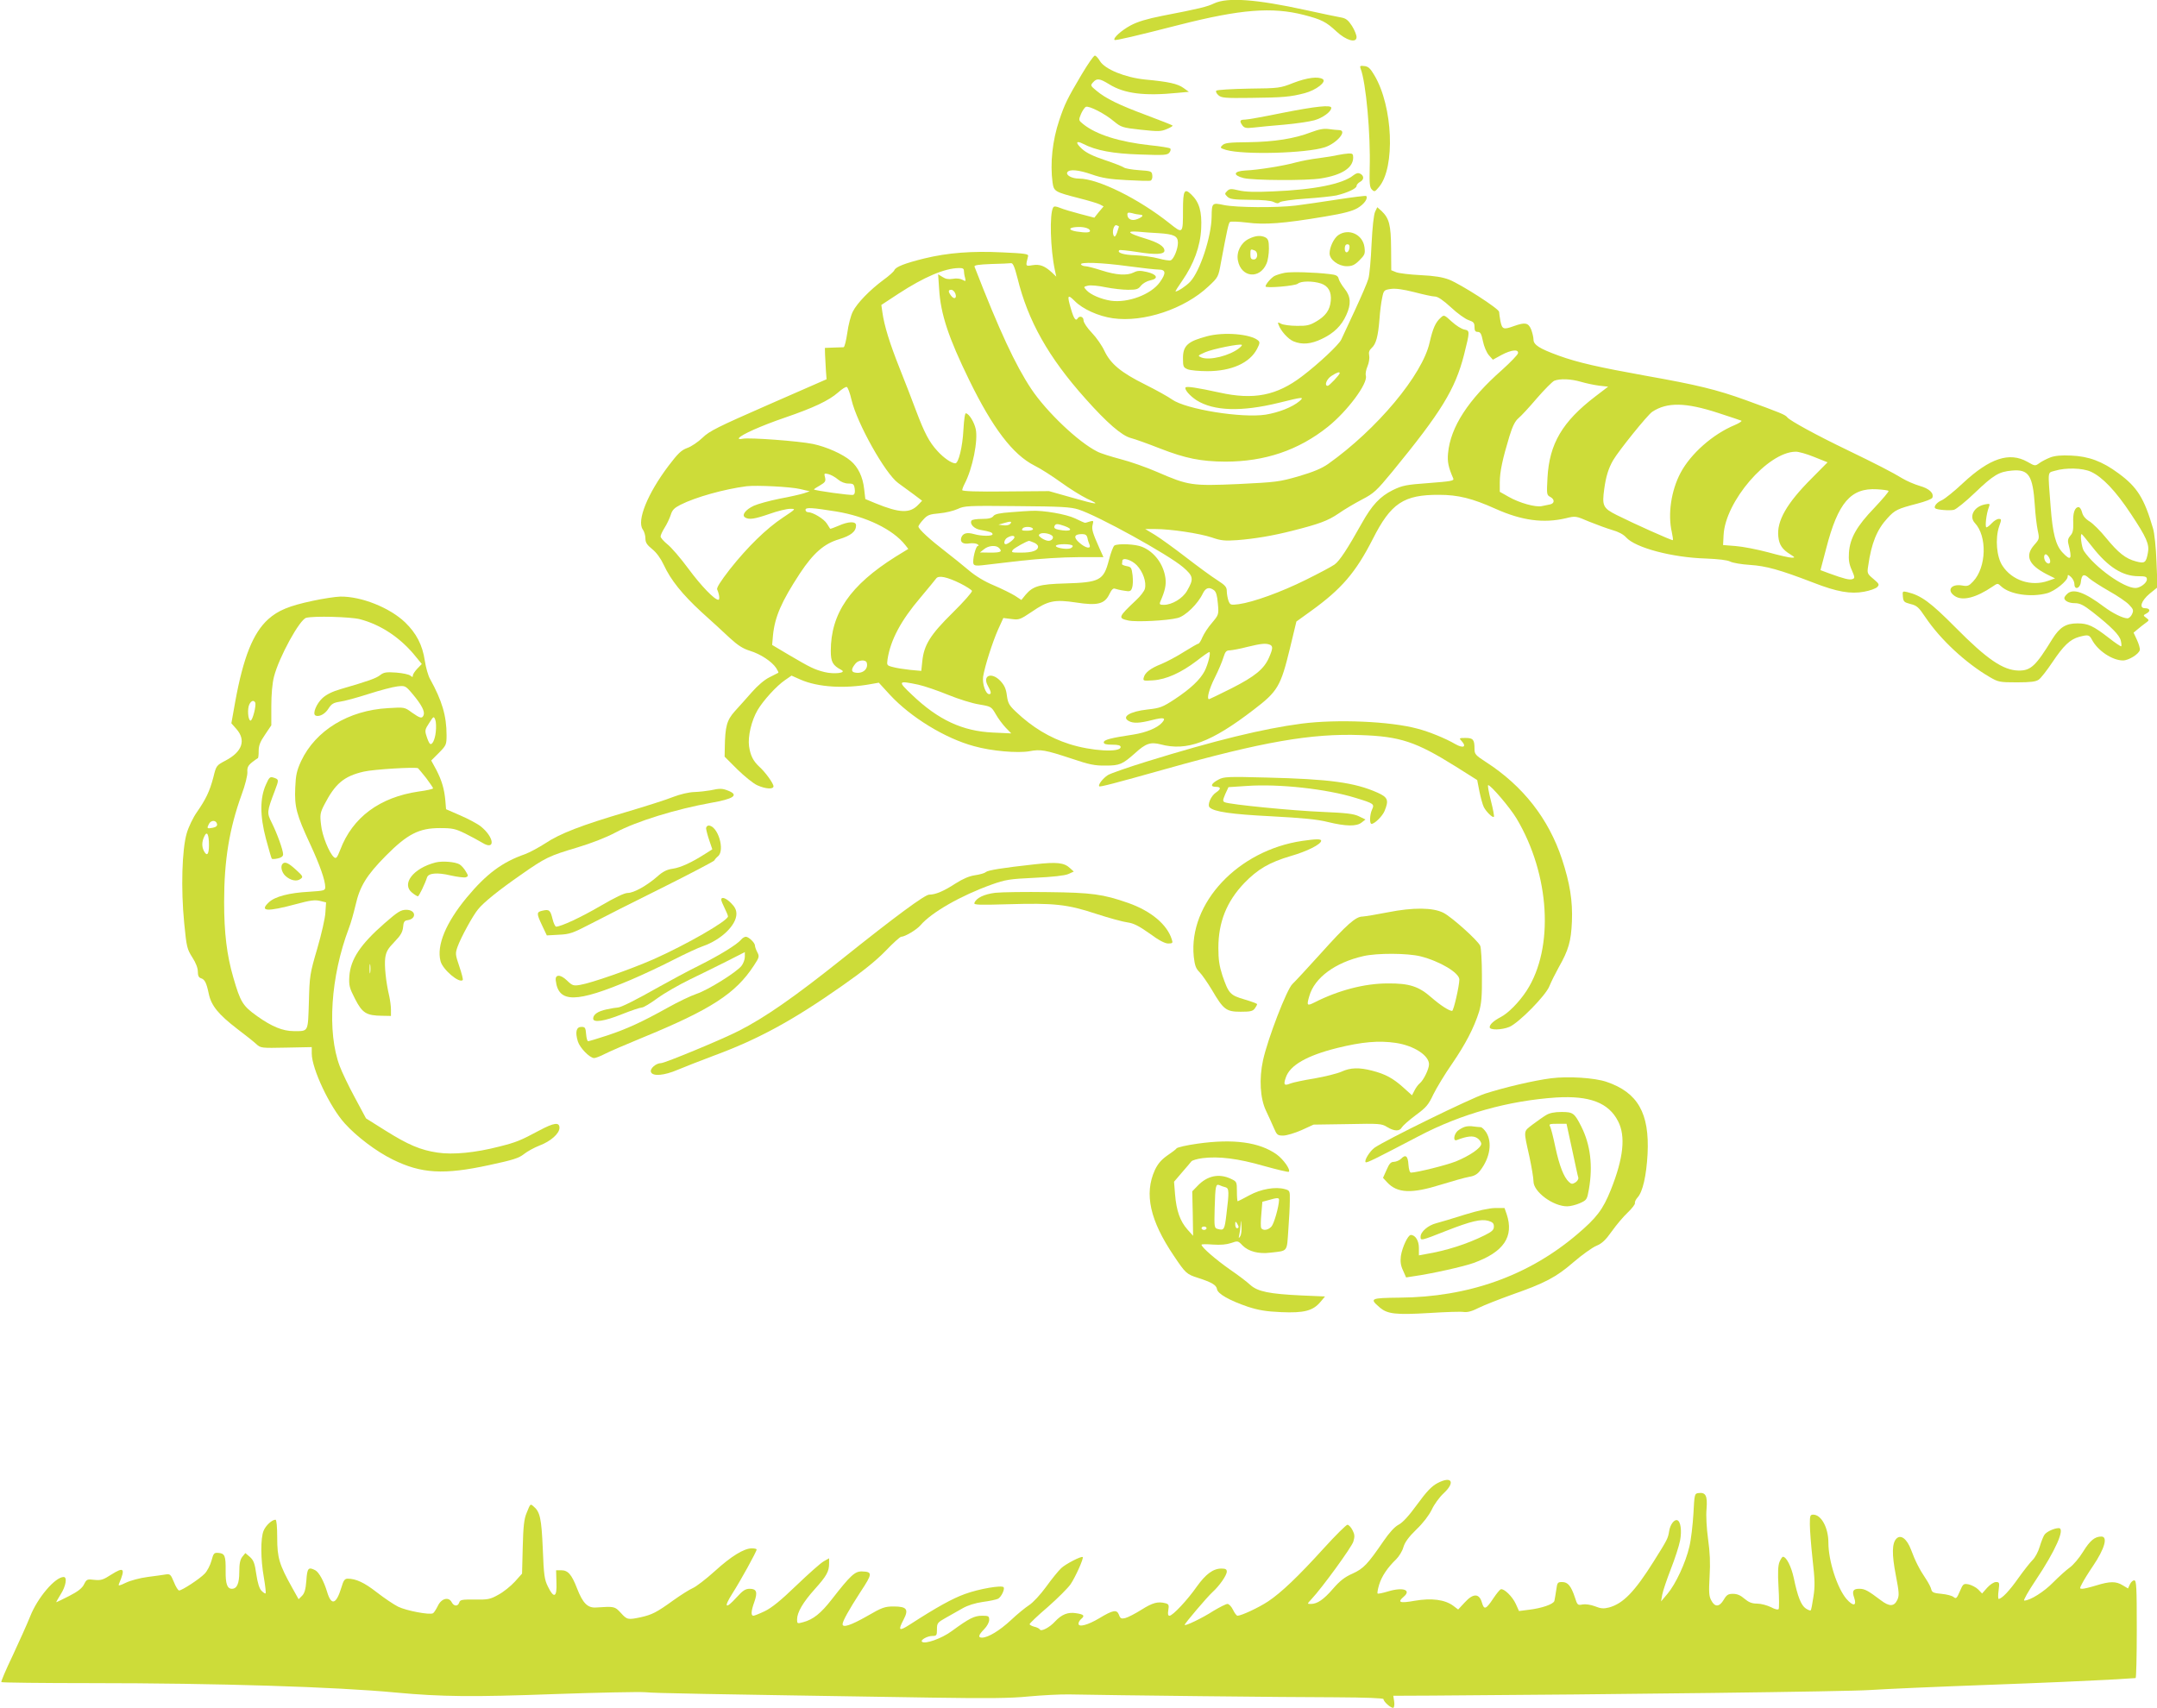 <?xml version="1.0" standalone="no"?>
<!DOCTYPE svg PUBLIC "-//W3C//DTD SVG 20010904//EN"
 "http://www.w3.org/TR/2001/REC-SVG-20010904/DTD/svg10.dtd">
<svg version="1.0" xmlns="http://www.w3.org/2000/svg"
 width="1280pt" height="1014pt" viewBox="0 0 1280 1014"
 preserveAspectRatio="xMidYMid meet">
<g transform="translate(0,1014) scale(0.1,-0.1)"
fill="#cddc39" stroke="none">
<path d="M7205 10120 c-41 -20 -90 -32 -308 -74 -90 -18 -145 -34 -188 -57
-54 -29 -106 -76 -95 -86 5 -5 128 24 386 90 362 92 549 107 739 58 104 -27
131 -41 192 -98 57 -53 119 -71 119 -33 0 12 -12 42 -27 66 -22 34 -36 45 -63
50 -19 3 -114 23 -210 44 -297 65 -465 77 -545 40z"/>
<path d="M6418 9697 c-84 -142 -100 -174 -132 -270 -41 -121 -55 -257 -40
-370 8 -53 12 -56 156 -93 56 -14 112 -31 124 -37 l23 -12 -28 -33 -27 -34
-84 22 c-46 12 -100 28 -119 36 -25 10 -36 11 -41 3 -23 -37 -17 -249 10 -373
l8 -38 -26 25 c-43 39 -71 50 -115 43 -42 -7 -42 -8 -26 54 3 13 -20 16 -151
22 -182 9 -325 -2 -465 -36 -117 -29 -170 -50 -178 -70 -3 -8 -32 -34 -64 -57
-81 -60 -157 -138 -182 -188 -12 -23 -27 -80 -33 -127 -7 -46 -16 -84 -22 -85
-6 0 -33 -1 -61 -2 l-50 -2 1 -40 c1 -22 3 -64 5 -93 l4 -53 -345 -151 c-301
-132 -350 -156 -391 -196 -26 -25 -67 -53 -91 -61 -35 -13 -55 -32 -111 -106
-124 -164 -189 -325 -153 -377 9 -12 16 -36 16 -54 0 -24 9 -38 40 -63 26 -21
50 -54 69 -94 41 -89 109 -174 224 -280 56 -50 131 -119 167 -153 49 -45 79
-64 121 -77 62 -19 129 -63 155 -102 9 -14 15 -27 13 -28 -2 -1 -26 -13 -53
-27 -29 -14 -71 -50 -105 -89 -31 -35 -76 -86 -101 -113 -47 -53 -57 -89 -59
-216 l-1 -53 76 -76 c42 -41 95 -84 118 -94 49 -22 96 -25 96 -6 0 17 -48 84
-85 117 -35 33 -52 65 -60 121 -8 57 14 152 51 215 34 57 111 142 162 177 l39
27 54 -24 c103 -45 261 -55 419 -26 l45 8 66 -72 c123 -133 328 -259 500 -305
103 -29 257 -42 327 -30 68 13 94 8 252 -44 103 -35 138 -42 200 -41 85 0 100
7 176 74 63 58 92 67 151 52 156 -42 301 12 553 206 143 109 160 139 215 365
l38 158 86 62 c182 131 266 229 367 427 108 214 184 264 394 263 113 0 197
-21 335 -83 156 -70 285 -87 417 -56 57 14 59 14 138 -20 45 -18 107 -41 138
-50 36 -10 66 -26 82 -44 55 -61 272 -119 472 -125 74 -3 128 -9 145 -18 15
-8 69 -17 118 -20 94 -6 175 -28 375 -105 141 -55 222 -69 302 -54 34 6 69 19
77 27 15 15 13 19 -22 49 -36 30 -38 34 -31 76 19 136 52 217 115 285 44 48
58 55 177 86 46 12 86 27 89 35 10 27 -18 54 -75 70 -31 9 -77 29 -102 44 -59
36 -154 85 -330 170 -179 86 -336 172 -353 192 -13 17 -39 27 -247 103 -174
63 -291 91 -595 145 -277 50 -402 78 -515 119 -115 42 -150 64 -150 96 0 14
-7 41 -14 60 -17 40 -36 43 -101 20 -63 -23 -71 -20 -81 28 -4 23 -8 48 -8 56
-1 19 -226 163 -296 191 -39 15 -87 23 -170 27 -63 3 -128 11 -144 17 l-30 12
-1 130 c-1 139 -11 178 -57 222 l-25 22 -13 -27 c-8 -18 -16 -91 -21 -193 -4
-91 -12 -183 -19 -205 -6 -22 -42 -105 -79 -185 -37 -80 -74 -159 -82 -176
-14 -30 -134 -143 -233 -218 -150 -114 -286 -141 -489 -96 -133 29 -197 39
-202 30 -7 -12 26 -50 66 -76 102 -64 267 -69 487 -15 145 36 155 37 122 9
-42 -35 -121 -66 -199 -79 -142 -22 -475 32 -556 90 -22 16 -94 56 -160 89
-143 71 -204 122 -241 199 -14 31 -48 80 -75 108 -28 29 -49 61 -49 73 0 23
-24 30 -35 12 -11 -18 -23 -1 -39 54 -25 84 -21 92 21 50 48 -49 142 -91 227
-103 182 -26 425 55 567 189 58 54 59 56 74 140 36 192 45 234 53 242 5 5 49
3 101 -3 105 -14 216 -6 465 36 109 18 161 32 192 50 39 23 64 58 51 72 -3 2
-79 -7 -169 -21 -90 -14 -201 -30 -248 -36 -117 -14 -353 -12 -427 3 -70 15
-72 13 -73 -68 -1 -119 -69 -326 -128 -388 -24 -25 -72 -57 -86 -57 -3 0 15
29 39 63 69 99 108 205 113 310 5 102 -11 157 -59 203 -40 39 -49 24 -49 -91
0 -144 0 -144 -79 -81 -183 146 -425 266 -538 266 -43 0 -80 21 -69 38 12 19
67 14 147 -14 57 -20 104 -28 204 -33 72 -4 136 -6 143 -3 7 3 12 16 10 31 -3
25 -6 26 -79 31 -42 3 -82 10 -90 16 -8 6 -59 26 -113 44 -69 23 -110 43 -135
66 -41 37 -37 53 7 30 76 -39 175 -58 337 -63 142 -5 162 -4 174 11 8 10 10
20 5 25 -5 4 -59 13 -120 19 -182 20 -319 63 -397 126 -27 22 -27 23 -12 60 9
20 22 39 29 42 19 7 112 -40 166 -86 43 -35 50 -38 160 -50 103 -11 119 -11
154 4 22 9 37 18 34 21 -2 3 -72 30 -154 61 -164 61 -242 99 -298 146 -35 29
-36 31 -20 49 23 26 39 24 96 -11 90 -56 209 -71 408 -51 l65 6 -32 23 c-35
25 -88 37 -228 50 -118 12 -239 61 -268 110 -10 17 -24 32 -30 32 -7 0 -42
-51 -79 -113z m345 -831 c26 -1 21 -12 -13 -26 -33 -14 -60 -1 -60 27 0 12 6
13 28 8 15 -5 35 -8 45 -9z m-123 -71 c0 -1 -5 -17 -11 -35 -9 -23 -14 -29
-20 -19 -12 22 1 68 17 62 8 -3 14 -6 14 -8z m-172 -23 c4 -13 -22 -15 -80 -6
-47 8 -49 22 -5 26 41 4 80 -5 85 -20z m409 -16 c90 -6 113 -17 113 -57 0 -37
-25 -98 -43 -104 -7 -3 -40 2 -73 11 -32 9 -94 17 -137 19 -70 2 -110 15 -95
30 3 3 52 -2 109 -11 104 -17 159 -14 159 8 0 26 -37 49 -116 73 -99 30 -115
45 -42 40 29 -3 85 -7 125 -9z m-839 -267 c62 -253 183 -469 403 -715 128
-144 216 -220 270 -234 24 -6 102 -34 173 -62 152 -59 242 -77 387 -78 234 0
434 67 609 207 115 92 239 258 225 303 -3 10 1 36 10 56 9 21 13 50 10 64 -4
19 0 31 15 45 26 23 38 70 46 170 3 44 10 101 16 127 9 45 11 47 51 53 29 4
72 -2 140 -19 53 -14 108 -26 122 -26 17 0 48 -21 95 -64 38 -36 86 -70 105
-76 29 -10 35 -16 35 -41 0 -22 5 -29 19 -29 16 0 22 -11 31 -55 6 -31 22 -68
35 -83 l24 -27 51 28 c58 31 103 36 98 10 -2 -9 -44 -53 -94 -98 -201 -177
-307 -340 -321 -495 -5 -50 2 -84 31 -150 6 -14 -15 -17 -144 -27 -137 -10
-157 -14 -215 -42 -76 -38 -123 -88 -184 -197 -85 -152 -132 -224 -162 -245
-17 -12 -94 -53 -171 -91 -147 -73 -311 -132 -397 -144 -48 -6 -51 -5 -61 20
-5 15 -10 41 -10 57 0 25 -9 35 -57 66 -32 20 -115 81 -185 135 -70 54 -153
114 -184 133 l-58 35 60 0 c92 0 263 -26 335 -50 54 -19 77 -21 150 -16 103 8
212 26 329 56 158 40 210 59 273 102 34 24 97 61 139 83 71 37 86 51 180 165
290 354 373 488 426 695 35 140 35 142 2 149 -17 3 -50 24 -75 47 -45 41 -46
42 -66 23 -31 -28 -46 -63 -65 -145 -42 -194 -314 -518 -603 -723 -39 -27 -87
-47 -175 -73 -115 -33 -133 -35 -357 -46 -277 -12 -296 -9 -483 72 -64 28
-162 62 -217 76 -56 15 -118 34 -138 45 -112 56 -300 235 -391 371 -94 141
-190 347 -337 726 -4 9 23 13 99 16 56 1 110 4 118 5 11 1 21 -22 38 -89z
m657 71 c81 -11 163 -20 181 -20 43 0 45 -22 6 -76 -52 -72 -188 -123 -289
-109 -59 9 -122 36 -146 63 -18 20 -18 20 11 27 16 3 62 -1 103 -10 41 -8 100
-15 133 -15 50 0 61 3 77 25 11 13 35 27 55 31 52 10 41 36 -21 50 -39 9 -56
8 -77 -3 -40 -20 -104 -16 -191 12 -43 14 -86 25 -97 25 -10 0 -22 5 -25 10
-10 16 119 12 280 -10z m-975 -27 c0 -10 3 -29 7 -42 5 -22 4 -22 -17 -11 -13
7 -36 9 -57 5 -24 -4 -42 -1 -60 11 l-26 16 6 -88 c9 -149 56 -289 178 -539
139 -285 259 -443 387 -508 37 -18 108 -64 158 -100 51 -37 120 -80 155 -97
86 -39 62 -37 -95 8 l-131 37 -257 -2 c-169 -2 -258 1 -258 8 0 5 6 22 14 37
48 92 81 259 66 326 -9 40 -37 87 -57 93 -7 3 -12 -33 -16 -99 -5 -100 -29
-198 -48 -198 -22 0 -68 31 -106 73 -49 53 -77 107 -128 242 -20 55 -64 167
-96 248 -59 148 -92 254 -103 335 l-6 42 102 67 c152 99 272 150 356 152 24 1
32 -3 32 -16z m-51 -135 c11 -29 -7 -38 -26 -12 -17 23 -17 34 2 34 9 0 19
-10 24 -22z m2281 -473 c0 -9 -62 -75 -71 -75 -23 0 -6 42 24 60 31 20 47 25
47 15z m1431 -51 c30 -9 78 -19 108 -23 l54 -6 -76 -58 c-196 -150 -273 -281
-284 -483 -5 -97 -5 -102 16 -113 28 -15 27 -39 -1 -45 -13 -3 -35 -7 -49 -10
-37 -8 -133 19 -196 55 l-53 30 0 57 c0 62 17 140 57 272 19 62 34 91 54 108
15 12 64 65 109 118 45 52 92 99 103 104 35 14 99 11 158 -6z m-4328 -107 c33
-140 200 -438 277 -494 25 -18 67 -49 93 -68 l49 -37 -23 -24 c-49 -52 -110
-50 -254 9 l-60 25 -7 60 c-8 72 -36 130 -80 167 -47 40 -143 83 -224 100 -82
17 -375 39 -416 31 -18 -4 -27 -2 -23 4 13 20 132 73 272 121 172 59 261 101
317 150 22 20 46 35 51 32 6 -2 19 -36 28 -76z m5143 -78 c71 -23 133 -44 138
-46 4 -3 -14 -15 -40 -26 -130 -54 -261 -170 -321 -283 -56 -105 -77 -246 -52
-353 5 -24 8 -45 6 -47 -4 -4 -236 100 -333 149 -82 41 -88 55 -74 156 10 73
25 122 53 170 32 55 204 269 232 287 88 58 198 56 391 -7z m569 -261 l80 -32
-95 -96 c-147 -147 -208 -253 -197 -346 5 -48 24 -76 72 -105 28 -18 28 -19 7
-19 -13 0 -76 14 -140 32 -64 17 -151 34 -192 37 l-75 6 3 58 c9 200 262 494
427 496 16 1 66 -13 110 -31z m-5792 -134 c18 -15 41 -24 62 -24 29 0 33 -4
37 -31 3 -20 0 -33 -9 -36 -13 -5 -233 26 -233 32 0 2 16 13 36 24 31 18 35
25 30 47 -7 25 -5 26 20 20 15 -4 41 -18 57 -32z m-223 -57 l55 -13 -35 -12
c-19 -6 -84 -21 -144 -32 -60 -12 -129 -31 -153 -42 -49 -23 -73 -55 -52 -69
24 -15 56 -10 146 21 47 17 102 30 122 30 35 0 35 0 -43 -52 -98 -65 -209
-173 -315 -307 -55 -71 -80 -110 -75 -120 13 -30 16 -61 7 -61 -23 0 -103 83
-179 186 -45 61 -100 125 -123 143 -22 18 -41 39 -41 47 0 8 11 31 24 52 13
20 29 54 36 75 9 30 21 42 58 61 91 46 261 93 392 110 61 7 263 -3 320 -17z
m6457 -11 c3 -3 -35 -48 -84 -100 -105 -109 -145 -180 -151 -266 -3 -43 1 -69
17 -104 18 -42 19 -48 4 -53 -17 -7 -51 2 -139 34 l-51 19 34 129 c70 272 146
360 301 351 35 -2 66 -6 69 -10z m-4807 -110 c116 -37 532 -267 620 -342 63
-54 65 -70 24 -141 -26 -45 -89 -83 -138 -83 -23 0 -27 3 -21 18 29 66 36 101
31 140 -11 83 -65 156 -138 186 -39 17 -144 21 -165 8 -7 -5 -22 -44 -33 -88
-31 -119 -54 -131 -260 -137 -151 -4 -190 -16 -233 -66 l-26 -32 -38 25 c-21
13 -77 41 -124 61 -56 23 -110 56 -150 90 -35 30 -98 80 -139 112 -90 69 -160
133 -160 148 0 5 13 24 29 41 24 27 37 32 94 37 37 3 86 15 110 26 40 19 60
20 352 17 262 -2 318 -5 365 -20z m-1437 -12 c176 -29 336 -106 409 -199 l18
-23 -75 -46 c-269 -169 -385 -336 -385 -560 0 -65 12 -86 64 -113 31 -17 -44
-26 -101 -12 -59 15 -81 25 -210 101 l-101 60 5 57 c11 110 50 200 160 368 80
121 144 176 231 202 72 22 102 46 102 83 0 25 -45 24 -105 -3 -25 -11 -48 -19
-49 -17 -1 1 -10 15 -19 30 -17 28 -83 68 -112 68 -8 0 -15 6 -15 14 0 16 40
13 183 -10z m1783 -319 c37 -39 58 -100 48 -139 -3 -14 -27 -45 -52 -68 -107
-101 -109 -107 -46 -121 46 -10 230 -1 292 15 46 11 121 84 150 146 17 34 37
40 66 19 13 -10 19 -32 23 -79 6 -66 5 -67 -35 -115 -23 -26 -48 -65 -57 -86
-8 -20 -19 -37 -23 -37 -4 0 -43 -22 -86 -49 -42 -27 -103 -59 -134 -72 -64
-25 -98 -51 -105 -81 -5 -19 -2 -20 56 -16 77 5 166 45 259 116 37 29 70 52
74 52 11 0 -7 -72 -27 -112 -27 -52 -83 -105 -178 -168 -73 -48 -88 -53 -161
-61 -107 -12 -157 -44 -111 -69 27 -14 62 -13 137 6 71 18 86 14 59 -16 -28
-31 -94 -58 -170 -70 -134 -20 -175 -31 -175 -46 0 -10 13 -14 50 -14 36 0 50
-4 50 -14 0 -34 -175 -24 -305 18 -116 37 -219 99 -317 192 -40 38 -47 51 -53
96 -5 40 -15 61 -38 86 -53 56 -110 33 -74 -30 19 -34 21 -48 7 -48 -21 0 -42
62 -36 104 10 62 55 203 89 280 l31 68 48 -6 c45 -6 51 -4 121 43 96 66 135
74 262 55 128 -20 170 -9 198 49 13 27 23 37 33 33 9 -3 33 -9 55 -12 34 -6
40 -4 47 17 5 13 6 46 3 74 -6 46 -8 50 -36 55 -16 3 -29 9 -27 13 1 4 2 12 2
17 0 24 54 8 86 -25z m-1047 -108 c36 -18 66 -38 69 -44 2 -7 -50 -66 -115
-130 -133 -131 -170 -191 -180 -288 l-6 -57 -66 6 c-36 4 -83 11 -103 17 -36
9 -36 11 -31 47 18 114 79 229 195 365 46 55 88 106 93 113 14 21 65 10 144
-29z m1835 -363 c21 -8 20 -23 -3 -76 -30 -69 -84 -113 -224 -184 -70 -35
-130 -64 -132 -64 -16 0 0 61 34 128 21 42 44 96 51 120 11 35 17 42 39 42 14
1 60 9 101 20 82 20 110 23 134 14z m-2391 -106 c12 -38 -23 -69 -69 -60 -25
4 -23 23 4 55 17 20 58 23 65 5z m307 -132 c36 -8 115 -35 176 -60 61 -25 144
-51 184 -57 71 -12 73 -13 99 -58 14 -25 41 -61 59 -80 l33 -34 -108 5 c-181
8 -325 75 -480 223 -88 83 -86 87 37 61z"/>
<path d="M6001 7100 c-70 -5 -97 -11 -106 -23 -9 -12 -28 -17 -68 -17 -31 0
-59 -4 -62 -10 -12 -20 16 -49 53 -55 56 -10 72 -15 72 -26 0 -12 -66 -12
-110 1 -43 12 -67 5 -76 -22 -8 -27 12 -40 51 -33 17 2 37 0 45 -5 9 -6 10
-10 3 -10 -13 0 -34 -86 -26 -107 4 -10 18 -12 52 -8 25 3 129 15 231 27 109
12 247 21 337 21 l151 0 -25 56 c-39 88 -46 110 -39 137 6 23 5 25 -16 19 -13
-4 -25 -8 -28 -8 -3 -1 -30 11 -60 26 -52 25 -190 49 -260 45 -14 0 -67 -4
-119 -8z m-8 -71 c-6 -6 -23 -9 -39 -7 l-29 4 35 10 c38 12 49 9 33 -7z m324
-11 c59 -21 35 -36 -35 -22 -21 4 -29 11 -25 20 6 17 17 17 60 2z m-187 -19
c0 -5 -16 -9 -36 -9 -30 0 -34 3 -25 14 12 14 61 10 61 -5z m114 -39 c12 -12
-2 -30 -22 -30 -10 0 -28 7 -41 16 -18 13 -20 18 -10 25 15 10 58 3 73 -11z
m209 -12 c2 -13 8 -31 12 -40 12 -29 -23 -22 -60 11 -37 32 -31 51 16 51 20 0
28 -6 32 -22z m-433 3 c0 -11 -39 -41 -52 -41 -15 0 -8 29 10 39 22 13 42 14
42 2z m114 -31 c14 -5 26 -16 26 -24 0 -24 -34 -36 -101 -36 -56 0 -60 1 -48
17 11 12 81 51 96 53 1 0 13 -4 27 -10z m231 -19 c3 -5 -4 -12 -14 -16 -26 -8
-92 5 -85 16 7 12 91 12 99 0z m-437 -13 c22 -22 12 -28 -50 -28 l-63 1 24 19
c26 22 71 26 89 8z"/>
<path d="M8074 9733 c32 -81 60 -390 54 -594 -2 -89 0 -111 13 -124 15 -15 18
-14 42 15 98 116 83 478 -27 663 -24 41 -37 53 -60 55 -24 3 -28 1 -22 -15z"/>
<path d="M7675 9648 c-78 -31 -85 -32 -264 -34 -101 -2 -188 -7 -193 -12 -5
-5 0 -16 12 -27 18 -16 38 -18 192 -16 191 2 236 6 320 28 68 18 131 67 108
83 -27 18 -94 9 -175 -22z"/>
<path d="M7610 9470 c-107 -22 -207 -40 -222 -40 -31 0 -34 -8 -15 -35 12 -15
22 -17 68 -12 30 4 110 11 179 17 69 6 149 18 179 26 50 14 101 51 101 74 0
19 -92 9 -290 -30z"/>
<path d="M7780 9355 c-98 -38 -219 -57 -372 -59 -113 -1 -140 -4 -154 -18 -15
-15 -14 -17 22 -28 105 -30 476 -20 586 16 72 24 137 101 84 102 -11 0 -39 3
-61 6 -29 4 -57 -1 -105 -19z"/>
<path d="M7940 9220 c-20 -5 -71 -13 -115 -19 -44 -5 -105 -17 -135 -25 -66
-19 -224 -45 -300 -48 -71 -4 -76 -28 -10 -45 57 -14 373 -16 459 -2 124 20
191 63 191 124 0 21 -4 25 -27 24 -16 -1 -44 -5 -63 -9z"/>
<path d="M8032 9100 c-64 -52 -230 -86 -478 -96 -107 -5 -165 -3 -203 6 -46
11 -55 10 -69 -4 -15 -15 -15 -17 1 -33 15 -15 37 -18 135 -19 74 0 126 -5
140 -13 18 -9 27 -10 37 -1 8 6 76 16 152 21 76 5 158 14 183 19 64 15 120 41
120 56 0 7 9 18 20 24 25 13 26 36 2 49 -12 6 -23 4 -40 -9z"/>
<path d="M7941 8744 c-26 -19 -51 -71 -51 -108 0 -37 52 -76 102 -76 32 0 47
7 75 35 32 32 35 39 30 78 -10 76 -94 114 -156 71z m67 -76 c-5 -32 -28 -35
-28 -4 0 17 5 26 16 26 10 0 14 -7 12 -22z"/>
<path d="M7410 8722 c-46 -23 -74 -77 -64 -128 19 -102 130 -113 170 -18 8 18
14 58 14 88 0 44 -4 57 -19 66 -28 15 -61 12 -101 -8z m34 -68 c24 -9 21 -54
-4 -54 -16 0 -20 7 -20 30 0 32 1 33 24 24z"/>
<path d="M7625 8521 c-22 -4 -50 -13 -62 -19 -20 -11 -53 -49 -53 -62 0 -12
176 3 191 16 19 17 91 17 139 1 43 -15 62 -50 57 -103 -5 -54 -30 -89 -86
-122 -39 -23 -57 -27 -116 -26 -38 0 -80 6 -92 12 -20 11 -22 10 -16 -5 13
-37 57 -86 89 -99 51 -21 103 -17 169 15 70 33 116 78 144 141 30 65 27 110
-9 155 -17 21 -33 48 -36 60 -4 18 -15 24 -52 28 -91 11 -228 15 -267 8z"/>
<path d="M7162 8144 c-114 -30 -142 -56 -142 -130 0 -50 2 -55 28 -66 15 -6
68 -11 117 -11 143 0 252 49 295 133 17 33 17 40 5 50 -46 38 -203 51 -303 24z
m192 -70 c-56 -45 -175 -75 -224 -56 -24 10 -24 11 21 31 42 19 208 53 218 44
3 -2 -4 -10 -15 -19z"/>
<path d="M12167 7425 c-21 -8 -50 -23 -64 -33 -26 -19 -27 -19 -72 7 -107 60
-223 22 -382 -126 -52 -49 -108 -94 -126 -102 -29 -12 -50 -38 -39 -48 9 -9
86 -15 111 -9 14 4 70 49 123 100 113 108 144 126 221 133 100 9 124 -28 136
-207 3 -52 11 -118 17 -147 11 -51 10 -53 -21 -88 -56 -64 -33 -118 74 -173
l50 -25 -40 -14 c-100 -36 -215 1 -272 89 -35 52 -44 161 -20 233 15 42 15 45
-2 45 -10 0 -28 -11 -41 -25 -13 -14 -27 -25 -32 -25 -10 0 -1 81 14 119 8 22
7 23 -24 17 -64 -13 -95 -71 -59 -110 74 -78 69 -263 -10 -347 -25 -27 -33
-30 -66 -24 -67 11 -93 -31 -41 -64 46 -29 126 -8 223 58 29 20 30 20 50 1 51
-48 176 -67 273 -41 47 13 122 74 122 99 0 13 3 12 20 -3 11 -10 20 -29 20
-42 0 -37 34 -26 38 12 5 46 18 52 49 23 16 -14 69 -48 118 -76 50 -28 103
-64 119 -81 26 -27 28 -34 18 -56 -6 -14 -19 -25 -27 -25 -27 0 -88 30 -140
69 -116 87 -184 111 -219 75 -9 -8 -16 -19 -16 -23 0 -17 27 -31 62 -31 30 0
51 -10 105 -52 112 -88 161 -138 168 -170 4 -16 5 -31 3 -34 -3 -2 -36 20 -74
50 -93 72 -124 86 -186 86 -69 0 -105 -23 -148 -91 -100 -163 -129 -190 -202
-189 -91 2 -186 66 -373 255 -149 150 -204 191 -288 211 -27 6 -28 5 -25 -27
3 -30 7 -34 45 -44 38 -9 49 -19 89 -79 88 -131 238 -271 382 -355 50 -29 58
-31 160 -31 82 0 113 4 130 16 12 8 49 55 81 103 67 100 105 136 159 151 53
14 60 13 76 -17 34 -65 121 -123 184 -123 34 0 95 38 100 62 2 9 -6 36 -17 60
l-20 43 24 20 c13 11 34 28 47 37 22 16 23 17 4 31 -19 14 -19 15 2 26 26 14
20 31 -9 31 -37 0 -23 44 27 86 l47 38 -6 150 c-3 85 -12 173 -21 201 -52 178
-93 244 -205 326 -96 71 -177 101 -281 105 -58 3 -97 -1 -123 -11z m241 -85
c68 -31 148 -115 237 -250 93 -140 111 -181 101 -231 -11 -60 -19 -65 -71 -51
-61 16 -104 50 -177 139 -33 41 -77 85 -98 98 -26 16 -40 34 -45 55 -4 16 -13
30 -20 30 -23 0 -35 -35 -32 -93 1 -42 -2 -60 -17 -76 -13 -15 -17 -28 -12
-48 24 -94 16 -106 -35 -52 -40 43 -58 112 -70 269 -17 225 -20 202 26 216 63
19 163 17 213 -6z m8 -446 c93 -119 179 -174 274 -174 42 0 50 -3 50 -19 0
-21 -40 -51 -68 -51 -70 0 -242 124 -306 220 -13 20 -24 100 -13 100 2 0 30
-34 63 -76z m-256 -64 c14 -26 3 -45 -16 -29 -16 13 -19 49 -4 49 5 0 14 -9
20 -20z"/>
<path d="M1856 6574 c-141 -30 -206 -57 -264 -109 -90 -81 -148 -226 -196
-489 l-23 -129 30 -34 c58 -66 35 -135 -64 -187 -55 -29 -56 -30 -73 -100 -22
-83 -44 -129 -98 -207 -22 -31 -49 -87 -60 -125 -28 -95 -35 -329 -15 -532 14
-143 17 -155 48 -204 21 -32 33 -64 33 -84 0 -24 5 -36 18 -40 23 -7 33 -26
47 -93 15 -70 56 -121 169 -208 48 -36 99 -77 113 -90 26 -24 30 -24 178 -21
l151 3 0 -38 c0 -90 107 -317 196 -415 70 -78 188 -167 284 -214 170 -84 303
-92 574 -33 140 30 175 41 205 65 20 16 62 39 93 51 66 25 118 71 118 105 0
35 -32 31 -120 -16 -112 -60 -137 -70 -236 -95 -143 -37 -277 -50 -368 -36
-101 15 -174 46 -311 132 l-113 71 -66 123 c-37 68 -77 152 -90 187 -76 201
-54 532 54 818 12 30 29 92 40 138 25 111 65 177 180 293 128 129 197 164 320
164 76 0 92 -4 150 -32 36 -18 82 -43 102 -55 79 -49 72 32 -9 97 -20 16 -75
45 -121 65 l-85 37 -4 49 c-6 70 -21 121 -54 185 l-30 55 46 46 c43 44 45 48
45 105 0 114 -27 205 -98 333 -11 19 -25 68 -31 108 -14 94 -50 163 -117 228
-92 88 -261 155 -385 153 -30 -1 -103 -12 -163 -25z m279 -109 c127 -33 246
-113 336 -227 l32 -39 -27 -28 c-14 -15 -26 -33 -26 -40 0 -11 -3 -11 -15 -1
-8 7 -46 15 -84 18 -59 4 -73 2 -95 -15 -24 -19 -69 -35 -234 -83 -49 -14 -85
-32 -108 -53 -36 -33 -60 -92 -43 -103 20 -12 58 7 78 40 18 28 29 35 67 41
26 3 102 24 171 46 68 22 145 42 171 45 46 5 48 5 91 -46 52 -62 73 -102 65
-124 -9 -23 -20 -20 -70 15 -43 32 -44 32 -141 26 -235 -13 -430 -132 -516
-314 -26 -57 -32 -83 -35 -159 -5 -112 7 -159 88 -333 59 -127 90 -217 90
-256 0 -21 -6 -22 -97 -28 -115 -6 -201 -28 -237 -62 -59 -55 -13 -58 162 -11
81 22 110 26 140 19 l37 -9 -4 -59 c-1 -32 -23 -128 -48 -214 -44 -150 -46
-162 -50 -318 -6 -182 -1 -173 -90 -173 -65 0 -130 27 -216 88 -87 62 -100 83
-143 232 -38 131 -54 262 -54 447 0 248 31 435 104 637 21 56 35 114 34 133
-2 27 4 39 27 58 17 13 32 24 35 25 3 0 5 19 5 43 0 32 9 55 38 97 l37 55 0
113 c0 71 6 138 16 176 29 114 152 339 191 349 45 12 262 6 318 -8z m-621
-494 c9 -15 -16 -112 -28 -108 -15 5 -19 72 -6 97 11 21 25 26 34 11z m1072
-175 c-5 -49 -23 -83 -36 -69 -4 4 -13 24 -19 44 -11 33 -9 40 16 78 26 41 27
41 36 19 5 -13 6 -45 3 -72z m-57 -274 c22 -30 41 -57 41 -61 0 -4 -39 -13
-86 -19 -231 -34 -392 -153 -465 -346 -19 -48 -24 -54 -37 -44 -28 24 -71 129
-77 194 -7 57 -5 70 19 117 65 126 117 170 234 197 59 14 312 29 323 20 3 -3
25 -29 48 -58z m-1241 -273 c2 -11 -6 -18 -25 -22 -35 -7 -37 -4 -23 23 13 24
43 23 48 -1z m-48 -126 c0 -55 -12 -68 -30 -34 -13 26 -13 54 2 86 16 36 28
14 28 -52z"/>
<path d="M1578 5483 c-36 -80 -36 -185 0 -321 17 -62 32 -116 35 -119 3 -3 19
-2 36 2 20 4 31 13 31 24 0 26 -36 125 -67 187 -30 60 -30 65 18 191 25 66 25
67 -9 78 -20 6 -25 1 -44 -42z"/>
<path d="M1677 5013 c-14 -14 -6 -50 16 -71 30 -28 68 -36 90 -19 17 12 16 16
-27 55 -44 40 -65 50 -79 35z"/>
<path d="M7724 5845 c-229 -30 -515 -100 -919 -225 -110 -34 -213 -70 -230
-80 -30 -19 -60 -58 -52 -67 5 -5 89 17 392 102 576 162 867 213 1160 202 234
-8 327 -39 561 -185 l130 -82 13 -67 c8 -38 19 -79 26 -93 15 -29 53 -66 60
-58 3 3 -5 46 -18 96 -13 51 -20 92 -16 92 16 0 131 -135 169 -199 198 -333
223 -767 60 -1020 -44 -68 -110 -135 -155 -158 -40 -21 -65 -43 -65 -60 0 -18
71 -17 117 2 56 24 217 187 238 243 10 25 35 75 55 111 58 102 73 154 78 271
5 123 -12 228 -59 371 -79 239 -231 434 -451 576 -62 40 -68 47 -68 78 0 55
-8 65 -53 65 -39 0 -40 -1 -23 -19 31 -34 9 -44 -37 -18 -58 34 -156 74 -225
92 -163 44 -477 57 -688 30z"/>
<path d="M7231 5513 c-44 -23 -52 -43 -17 -43 32 0 33 -13 3 -33 -31 -20 -54
-74 -39 -89 26 -26 128 -41 367 -53 185 -10 272 -18 335 -34 107 -26 170 -27
200 -3 l23 18 -39 19 c-31 15 -74 20 -214 26 -178 7 -552 44 -581 57 -14 6
-14 11 2 49 l19 41 107 7 c194 14 478 -18 648 -71 108 -33 112 -36 97 -69 -14
-30 -16 -85 -3 -85 18 0 64 45 77 76 27 65 20 82 -43 110 -135 60 -286 80
-658 89 -229 6 -253 5 -284 -12z"/>
<path d="M4215 5449 c-22 -4 -65 -9 -95 -10 -33 -1 -83 -13 -125 -29 -39 -16
-165 -56 -280 -90 -264 -78 -392 -127 -480 -186 -39 -25 -93 -54 -120 -64
-135 -47 -229 -117 -346 -258 -123 -149 -179 -283 -155 -376 12 -50 111 -134
132 -113 3 3 -6 39 -20 80 -24 71 -25 77 -11 117 19 54 91 186 122 223 33 41
122 113 253 204 147 103 168 113 336 163 86 26 173 60 229 90 121 65 358 138
565 175 132 23 165 45 106 70 -39 16 -51 17 -111 4z"/>
<path d="M4190 5223 c1 -10 9 -42 19 -71 l18 -53 -41 -26 c-81 -52 -146 -82
-193 -89 -36 -5 -60 -17 -93 -47 -62 -54 -139 -97 -175 -97 -20 0 -76 -27
-160 -76 -114 -67 -236 -124 -265 -124 -5 0 -15 20 -21 45 -13 53 -20 59 -59
50 -37 -8 -37 -16 -3 -88 l28 -59 71 4 c65 3 82 9 190 65 65 34 256 131 424
214 168 84 307 157 309 162 2 5 12 17 22 25 43 37 -2 182 -56 182 -8 0 -15 -8
-15 -17z"/>
<path d="M7728 5149 c-382 -56 -676 -370 -644 -687 6 -52 12 -70 34 -92 15
-15 48 -63 74 -106 68 -116 84 -129 170 -129 57 0 72 3 84 19 8 11 14 23 14
26 0 3 -34 16 -75 28 -86 25 -94 35 -131 142 -18 56 -24 93 -24 164 0 152 49
275 153 384 81 84 151 124 276 161 98 28 181 70 181 91 0 11 -30 11 -112 -1z"/>
<path d="M2585 5021 c-133 -34 -205 -128 -139 -180 15 -12 30 -21 34 -21 6 0
42 74 54 112 8 26 60 31 140 12 40 -9 81 -14 90 -11 16 6 16 9 0 35 -9 16 -25
34 -36 41 -25 16 -104 22 -143 12z"/>
<path d="M6140 5010 c-192 -21 -277 -35 -290 -46 -8 -7 -37 -15 -65 -19 -34
-5 -71 -21 -115 -49 -69 -45 -118 -66 -156 -66 -26 0 -203 -131 -517 -382
-282 -225 -458 -348 -614 -427 -97 -50 -438 -191 -460 -191 -30 0 -68 -33 -60
-53 10 -27 79 -21 160 14 40 17 133 53 207 81 269 99 473 210 769 418 119 83
201 149 256 206 44 46 86 84 93 84 22 0 92 42 114 68 66 77 239 176 423 242
82 29 105 33 255 40 108 5 177 13 199 22 l33 15 -22 20 c-35 33 -77 38 -210
23z"/>
<path d="M5907 4841 c-67 -8 -115 -31 -125 -61 -4 -11 30 -12 199 -7 274 8
352 0 524 -57 77 -25 161 -48 187 -51 35 -5 65 -20 129 -65 55 -41 92 -60 111
-60 26 0 29 3 22 23 -27 89 -123 170 -260 218 -149 52 -216 61 -474 64 -135 2
-276 0 -313 -4z"/>
<path d="M4280 4800 c0 -6 9 -28 20 -50 11 -22 20 -44 20 -49 0 -26 -247 -168
-443 -255 -137 -60 -368 -141 -436 -152 -38 -6 -45 -4 -76 26 -39 38 -72 38
-67 0 16 -135 122 -133 447 5 61 26 171 77 245 115 74 38 156 76 181 84 109
38 199 125 199 192 0 23 -9 41 -31 63 -30 31 -59 41 -59 21z"/>
<path d="M8235 4725 c-66 -13 -133 -24 -149 -25 -41 0 -93 -46 -252 -223 -75
-83 -149 -163 -164 -177 -33 -29 -147 -325 -175 -453 -24 -110 -17 -226 17
-298 14 -30 35 -75 46 -101 19 -45 23 -48 57 -48 20 0 69 15 108 32 l72 33
201 3 c189 4 203 3 235 -17 42 -26 75 -27 88 -2 6 10 43 43 82 72 63 46 76 62
105 124 19 38 68 120 110 180 81 118 131 215 161 310 14 48 18 91 17 215 0 85
-5 165 -10 176 -13 31 -169 171 -218 196 -62 32 -181 33 -331 3z m194 -261
c115 -29 231 -98 231 -138 0 -37 -34 -186 -43 -186 -18 0 -69 33 -122 79 -76
67 -132 85 -260 84 -138 0 -294 -41 -437 -114 -42 -21 -45 -17 -28 40 31 108
153 198 320 236 82 19 261 18 339 -1z m-146 -514 c107 -16 197 -74 197 -127 0
-28 -32 -94 -55 -113 -9 -7 -23 -26 -31 -42 l-15 -29 -51 46 c-61 55 -107 80
-185 100 -77 20 -129 19 -183 -6 -25 -11 -97 -29 -160 -40 -63 -10 -128 -24
-143 -30 -36 -15 -42 -8 -27 35 24 73 125 131 306 176 146 36 245 45 347 30z"/>
<path d="M2282 4660 c-143 -125 -202 -213 -209 -315 -3 -54 0 -68 34 -134 43
-84 67 -99 161 -100 l52 -1 0 38 c0 20 -5 56 -10 79 -20 84 -30 183 -24 227 5
37 16 56 55 96 37 38 48 58 51 87 2 30 8 39 25 41 57 8 52 62 -6 62 -32 0 -50
-11 -129 -80z m-85 -292 c-2 -13 -4 -3 -4 22 0 25 2 35 4 23 2 -13 2 -33 0
-45z"/>
<path d="M4399 4564 c-25 -30 -124 -91 -249 -154 -69 -34 -174 -91 -235 -125
-143 -81 -231 -125 -249 -125 -8 0 -38 -5 -66 -11 -52 -11 -80 -30 -80 -55 0
-25 66 -16 170 26 55 22 109 40 119 40 10 0 51 25 92 55 41 30 128 80 194 112
66 32 166 81 223 110 l102 52 0 -28 c0 -16 -9 -40 -20 -54 -30 -38 -198 -143
-267 -166 -33 -11 -110 -48 -169 -81 -156 -87 -244 -127 -361 -166 -58 -19
-108 -34 -113 -34 -5 0 -10 19 -12 43 -3 37 -6 42 -28 42 -30 0 -38 -30 -21
-86 12 -39 71 -99 97 -99 8 0 37 11 64 25 27 14 127 57 222 96 407 167 553
262 661 427 33 50 34 55 21 80 -8 15 -14 33 -14 40 0 16 -37 52 -54 52 -7 0
-20 -7 -27 -16z"/>
<path d="M9204 3740 c-102 -13 -276 -54 -391 -91 -90 -30 -588 -274 -656 -321
-28 -20 -63 -76 -53 -86 6 -6 52 17 316 155 251 132 532 210 815 229 198 12
311 -31 367 -141 46 -89 32 -219 -43 -407 -47 -117 -83 -165 -202 -266 -289
-245 -644 -371 -1052 -374 -172 -2 -179 -5 -120 -56 47 -42 96 -47 300 -35 94
6 184 9 201 6 22 -3 49 4 90 25 32 16 120 50 194 77 197 69 263 103 368 194
51 44 113 88 136 97 33 14 54 34 91 86 27 38 69 88 95 112 25 24 44 49 42 55
-2 7 5 22 16 34 30 33 52 128 59 258 12 242 -58 365 -244 428 -70 24 -227 34
-329 21z"/>
<path d="M9174 3521 c-17 -10 -53 -36 -80 -56 -55 -43 -54 -29 -18 -191 13
-61 24 -127 24 -146 0 -62 116 -148 200 -148 19 0 54 9 76 19 40 18 42 21 53
83 24 139 9 263 -45 371 -41 81 -49 87 -118 87 -42 0 -71 -6 -92 -19z m155
-203 c18 -84 34 -160 37 -168 2 -8 -6 -21 -17 -28 -18 -11 -24 -11 -39 3 -30
28 -56 94 -80 205 -12 58 -26 113 -31 123 -9 15 -4 17 44 17 l53 0 33 -152z"/>
<path d="M8693 3452 c-13 -4 -32 -15 -43 -24 -23 -21 -28 -63 -6 -55 62 24 98
28 122 12 13 -8 24 -24 24 -34 0 -24 -70 -72 -152 -105 -59 -23 -229 -65 -265
-66 -7 0 -13 19 -15 47 -3 52 -17 63 -43 36 -10 -10 -29 -18 -43 -19 -19 0
-28 -11 -44 -48 l-21 -47 24 -26 c61 -66 146 -69 321 -14 68 21 142 42 166 46
31 5 49 15 67 39 57 75 71 165 35 224 -11 17 -26 32 -34 32 -7 0 -26 2 -42 4
-16 3 -39 2 -51 -2z"/>
<path d="M7107 3352 c-65 -9 -121 -22 -125 -28 -4 -6 -29 -25 -56 -43 -35 -25
-55 -48 -73 -86 -64 -141 -29 -299 113 -509 69 -103 75 -109 144 -131 81 -26
108 -42 112 -67 4 -27 74 -67 183 -104 62 -20 106 -28 197 -32 137 -6 190 8
234 61 l27 32 -139 6 c-192 9 -260 23 -304 62 -19 18 -73 59 -120 91 -83 58
-170 133 -170 148 0 4 30 4 68 1 45 -3 80 0 107 9 40 14 42 14 68 -14 36 -36
96 -52 166 -43 105 12 97 2 106 133 5 64 9 144 9 176 1 58 0 60 -29 68 -55 16
-143 1 -212 -37 -35 -19 -66 -35 -68 -35 -3 0 -5 26 -5 58 0 57 -1 59 -35 75
-71 34 -142 19 -200 -43 l-30 -31 3 -132 2 -132 -34 38 c-43 49 -65 110 -73
208 l-6 75 47 55 c26 30 51 59 56 66 5 6 35 15 66 19 97 12 210 -2 363 -46 79
-22 146 -38 149 -35 12 12 -32 74 -72 103 -102 73 -257 94 -469 64z m166 -259
c21 -6 21 -29 5 -159 -11 -94 -14 -99 -53 -88 -19 5 -20 12 -17 122 4 136 6
147 30 137 9 -4 25 -10 35 -12z m317 -75 c-1 -41 -30 -142 -45 -158 -20 -22
-50 -26 -61 -9 -3 6 -3 43 1 83 l6 73 37 10 c52 15 62 15 62 1z m-230 -215
c-10 -16 -11 -14 -6 7 3 14 7 41 8 60 1 32 2 32 5 -7 2 -24 -1 -51 -7 -60z
m-10 55 c0 -5 -4 -8 -10 -8 -5 0 -10 10 -10 23 0 18 2 19 10 7 5 -8 10 -18 10
-22z m-190 -8 c0 -5 -7 -10 -15 -10 -8 0 -15 5 -15 10 0 6 7 10 15 10 8 0 15
-4 15 -10z"/>
<path d="M8690 2930 c-69 -22 -143 -44 -166 -50 -49 -12 -94 -51 -94 -80 0
-25 -1 -26 156 36 143 56 203 70 246 58 26 -8 33 -15 33 -34 0 -20 -11 -30
-55 -52 -105 -52 -226 -91 -352 -112 l-38 -7 0 44 c0 43 -21 77 -48 77 -17 0
-51 -73 -59 -125 -4 -33 -1 -57 13 -86 l18 -41 45 7 c107 15 299 58 356 79
179 65 240 156 196 289 l-13 37 -56 0 c-37 -1 -101 -15 -182 -40z"/>
<path d="M8530 1337 c-34 -18 -64 -49 -120 -126 -50 -69 -87 -109 -111 -121
-23 -12 -54 -46 -89 -97 -94 -137 -118 -163 -184 -193 -46 -20 -75 -43 -115
-89 -56 -65 -94 -91 -132 -91 -23 0 -23 0 3 28 64 68 239 309 249 342 9 30 8
43 -5 68 -9 18 -23 32 -30 32 -7 0 -70 -62 -138 -137 -155 -171 -255 -266
-333 -318 -56 -37 -157 -84 -181 -85 -6 0 -18 16 -27 35 -9 19 -24 35 -33 35
-9 0 -46 -19 -83 -41 -66 -43 -171 -93 -171 -83 0 8 134 166 165 194 41 37 85
100 85 122 0 14 -8 18 -32 18 -49 0 -93 -33 -146 -107 -55 -79 -143 -173 -162
-173 -9 0 -11 10 -7 34 5 29 2 35 -16 40 -46 12 -76 4 -143 -38 -38 -24 -81
-46 -97 -50 -23 -5 -29 -3 -37 20 -13 32 -34 29 -117 -21 -69 -41 -123 -55
-123 -32 0 8 7 20 15 27 24 20 18 28 -29 35 -49 8 -86 -7 -126 -50 -32 -35
-81 -60 -89 -47 -3 6 -19 14 -34 17 -15 4 -27 11 -27 15 0 5 48 51 108 102 59
52 120 113 135 135 28 41 79 154 72 161 -7 8 -102 -41 -128 -66 -16 -15 -56
-64 -89 -110 -34 -47 -78 -94 -101 -109 -22 -14 -71 -54 -109 -90 -66 -61
-133 -102 -170 -103 -26 0 -22 15 12 50 17 17 30 41 30 55 0 23 -4 25 -42 25
-46 0 -76 -15 -180 -91 -59 -44 -160 -80 -177 -63 -10 10 32 34 61 34 26 0 28
3 28 39 0 37 3 41 53 69 28 16 73 41 99 56 31 18 74 31 120 38 40 5 81 14 91
19 19 11 40 55 33 68 -9 14 -146 -9 -230 -40 -75 -27 -167 -78 -328 -182 -64
-41 -70 -35 -36 30 32 61 19 78 -58 78 -53 0 -69 -5 -160 -58 -95 -54 -144
-70 -144 -47 0 18 38 86 106 191 72 109 73 120 9 122 -42 1 -68 -23 -180 -167
-64 -82 -109 -118 -168 -134 -36 -10 -37 -9 -37 16 0 42 35 102 106 181 70 78
84 104 84 152 l0 30 -32 -18 c-18 -10 -91 -75 -163 -144 -92 -89 -147 -133
-187 -152 -31 -15 -62 -27 -67 -27 -16 0 -14 28 5 81 21 59 14 79 -27 79 -25
0 -41 -10 -77 -50 -67 -74 -80 -63 -26 22 47 73 144 249 144 261 0 4 -13 7
-28 7 -47 0 -122 -46 -221 -136 -52 -47 -111 -92 -130 -100 -19 -8 -71 -41
-116 -73 -98 -71 -126 -85 -193 -100 -76 -16 -81 -15 -118 26 -36 39 -38 39
-146 32 -51 -4 -80 26 -114 114 -32 82 -53 107 -94 107 l-30 0 2 -72 c4 -89
-15 -98 -50 -26 -21 42 -25 67 -31 225 -8 182 -16 220 -56 253 -18 15 -17 17
-40 -40 -15 -35 -20 -80 -23 -203 l-4 -157 -43 -48 c-24 -26 -67 -61 -97 -77
-48 -27 -61 -30 -140 -29 -77 1 -88 -1 -93 -18 -8 -24 -32 -23 -45 3 -18 33
-61 22 -82 -23 -10 -20 -22 -39 -28 -43 -19 -12 -160 15 -208 39 -26 13 -82
51 -126 85 -74 58 -124 81 -173 81 -17 0 -25 -10 -37 -52 -31 -102 -60 -110
-85 -26 -19 63 -48 116 -70 128 -41 21 -48 14 -53 -61 -4 -53 -11 -76 -26 -91
l-20 -20 -38 68 c-77 138 -89 178 -89 297 0 66 -4 107 -10 107 -21 0 -58 -34
-71 -66 -18 -44 -18 -167 2 -278 8 -48 13 -90 10 -93 -2 -3 -13 4 -24 15 -13
13 -23 45 -31 98 -9 65 -16 83 -38 103 l-27 23 -18 -22 c-13 -17 -18 -40 -18
-90 0 -69 -14 -100 -44 -100 -28 0 -38 30 -37 107 1 89 -5 103 -43 106 -26 2
-29 -2 -41 -46 -7 -26 -25 -62 -41 -78 -30 -31 -134 -99 -151 -99 -6 0 -20 22
-31 50 -19 46 -23 49 -49 45 -15 -3 -64 -9 -108 -15 -45 -6 -101 -21 -128 -34
-39 -19 -47 -20 -41 -7 39 93 30 103 -46 55 -48 -31 -61 -35 -100 -31 -42 5
-46 4 -61 -26 -11 -23 -36 -43 -89 -70 -40 -20 -74 -37 -76 -37 -2 0 10 21 26
47 31 48 40 103 18 103 -51 0 -156 -124 -199 -234 -18 -45 -65 -149 -104 -233
-40 -83 -70 -154 -67 -157 3 -3 242 -6 531 -6 749 0 1456 -22 1811 -56 270
-25 457 -27 940 -9 256 9 499 14 540 11 68 -6 295 -10 1700 -32 335 -5 467 -4
575 7 77 7 185 13 240 12 242 -5 1316 -17 1578 -17 184 -1 287 -5 287 -11 0
-16 48 -57 59 -51 5 4 7 21 4 39 l-5 32 224 1 c1109 7 2473 24 2603 33 88 6
408 20 710 31 303 11 620 25 705 30 85 5 158 10 163 10 4 0 7 131 7 290 0 253
-2 290 -15 290 -9 0 -20 -11 -26 -24 l-11 -24 -32 19 c-39 24 -75 24 -156 -1
-36 -11 -73 -20 -83 -20 -17 0 -17 2 -1 32 9 18 38 65 64 103 69 102 90 175
50 175 -39 0 -67 -23 -108 -89 -23 -38 -59 -80 -80 -95 -20 -14 -64 -54 -97
-87 -54 -56 -138 -109 -173 -109 -7 0 24 55 69 122 116 173 176 308 136 308
-26 0 -70 -20 -84 -38 -7 -9 -20 -42 -29 -72 -9 -31 -28 -66 -43 -80 -14 -14
-52 -62 -84 -107 -52 -74 -98 -123 -117 -123 -3 0 -4 23 0 50 6 47 5 50 -16
50 -12 0 -35 -15 -52 -34 l-30 -34 -23 24 c-13 13 -39 26 -56 30 -31 6 -34 4
-53 -41 -18 -42 -22 -46 -37 -34 -9 8 -41 16 -72 19 -46 4 -56 9 -60 25 -2 11
-16 39 -32 63 -38 56 -64 107 -89 175 -24 63 -60 91 -86 65 -27 -27 -28 -93
-4 -217 20 -104 21 -121 9 -147 -19 -40 -47 -41 -98 -2 -77 58 -95 68 -128 68
-36 0 -44 -13 -30 -53 17 -50 -6 -53 -46 -7 -55 65 -107 226 -107 334 0 88
-42 166 -90 166 -18 0 -20 -6 -20 -57 0 -32 7 -125 16 -207 14 -123 15 -162 5
-224 -6 -42 -13 -78 -16 -80 -2 -3 -15 2 -29 11 -28 19 -48 69 -71 179 -15 70
-44 128 -65 128 -4 0 -13 -14 -20 -30 -9 -23 -11 -63 -6 -150 4 -66 4 -124 1
-130 -4 -6 -22 -2 -46 11 -23 11 -59 21 -82 21 -31 0 -50 8 -75 29 -23 20 -43
29 -68 29 -29 0 -38 -6 -55 -35 -26 -44 -53 -45 -74 -4 -14 25 -15 50 -10 142
5 80 2 144 -9 222 -9 67 -13 138 -9 180 6 78 -5 99 -49 93 -22 -3 -23 -7 -29
-123 -4 -66 -14 -154 -24 -195 -22 -95 -81 -222 -130 -280 l-38 -45 7 40 c4
22 27 90 51 152 24 61 49 138 55 170 11 59 3 114 -17 120 -18 6 -42 -26 -48
-65 -7 -43 -9 -48 -92 -180 -113 -180 -181 -250 -265 -273 -32 -8 -48 -7 -83
7 -26 10 -57 14 -74 11 -28 -6 -31 -4 -45 41 -23 69 -42 92 -76 92 -27 0 -29
-3 -35 -47 -4 -27 -9 -56 -11 -65 -6 -20 -76 -44 -155 -53 l-55 -7 -19 42
c-20 44 -70 93 -89 87 -6 -2 -25 -25 -43 -52 -45 -68 -56 -72 -69 -27 -16 56
-52 56 -102 1 l-39 -42 -29 22 c-50 37 -129 47 -228 30 -90 -16 -106 -10 -66
24 47 40 -4 58 -91 32 -33 -10 -61 -16 -64 -13 -3 2 1 26 9 52 15 50 50 102
101 151 17 17 37 49 43 72 9 30 31 60 77 105 40 38 74 83 91 117 14 31 46 75
71 98 71 66 48 105 -37 60z"/>
</g>
</svg>
